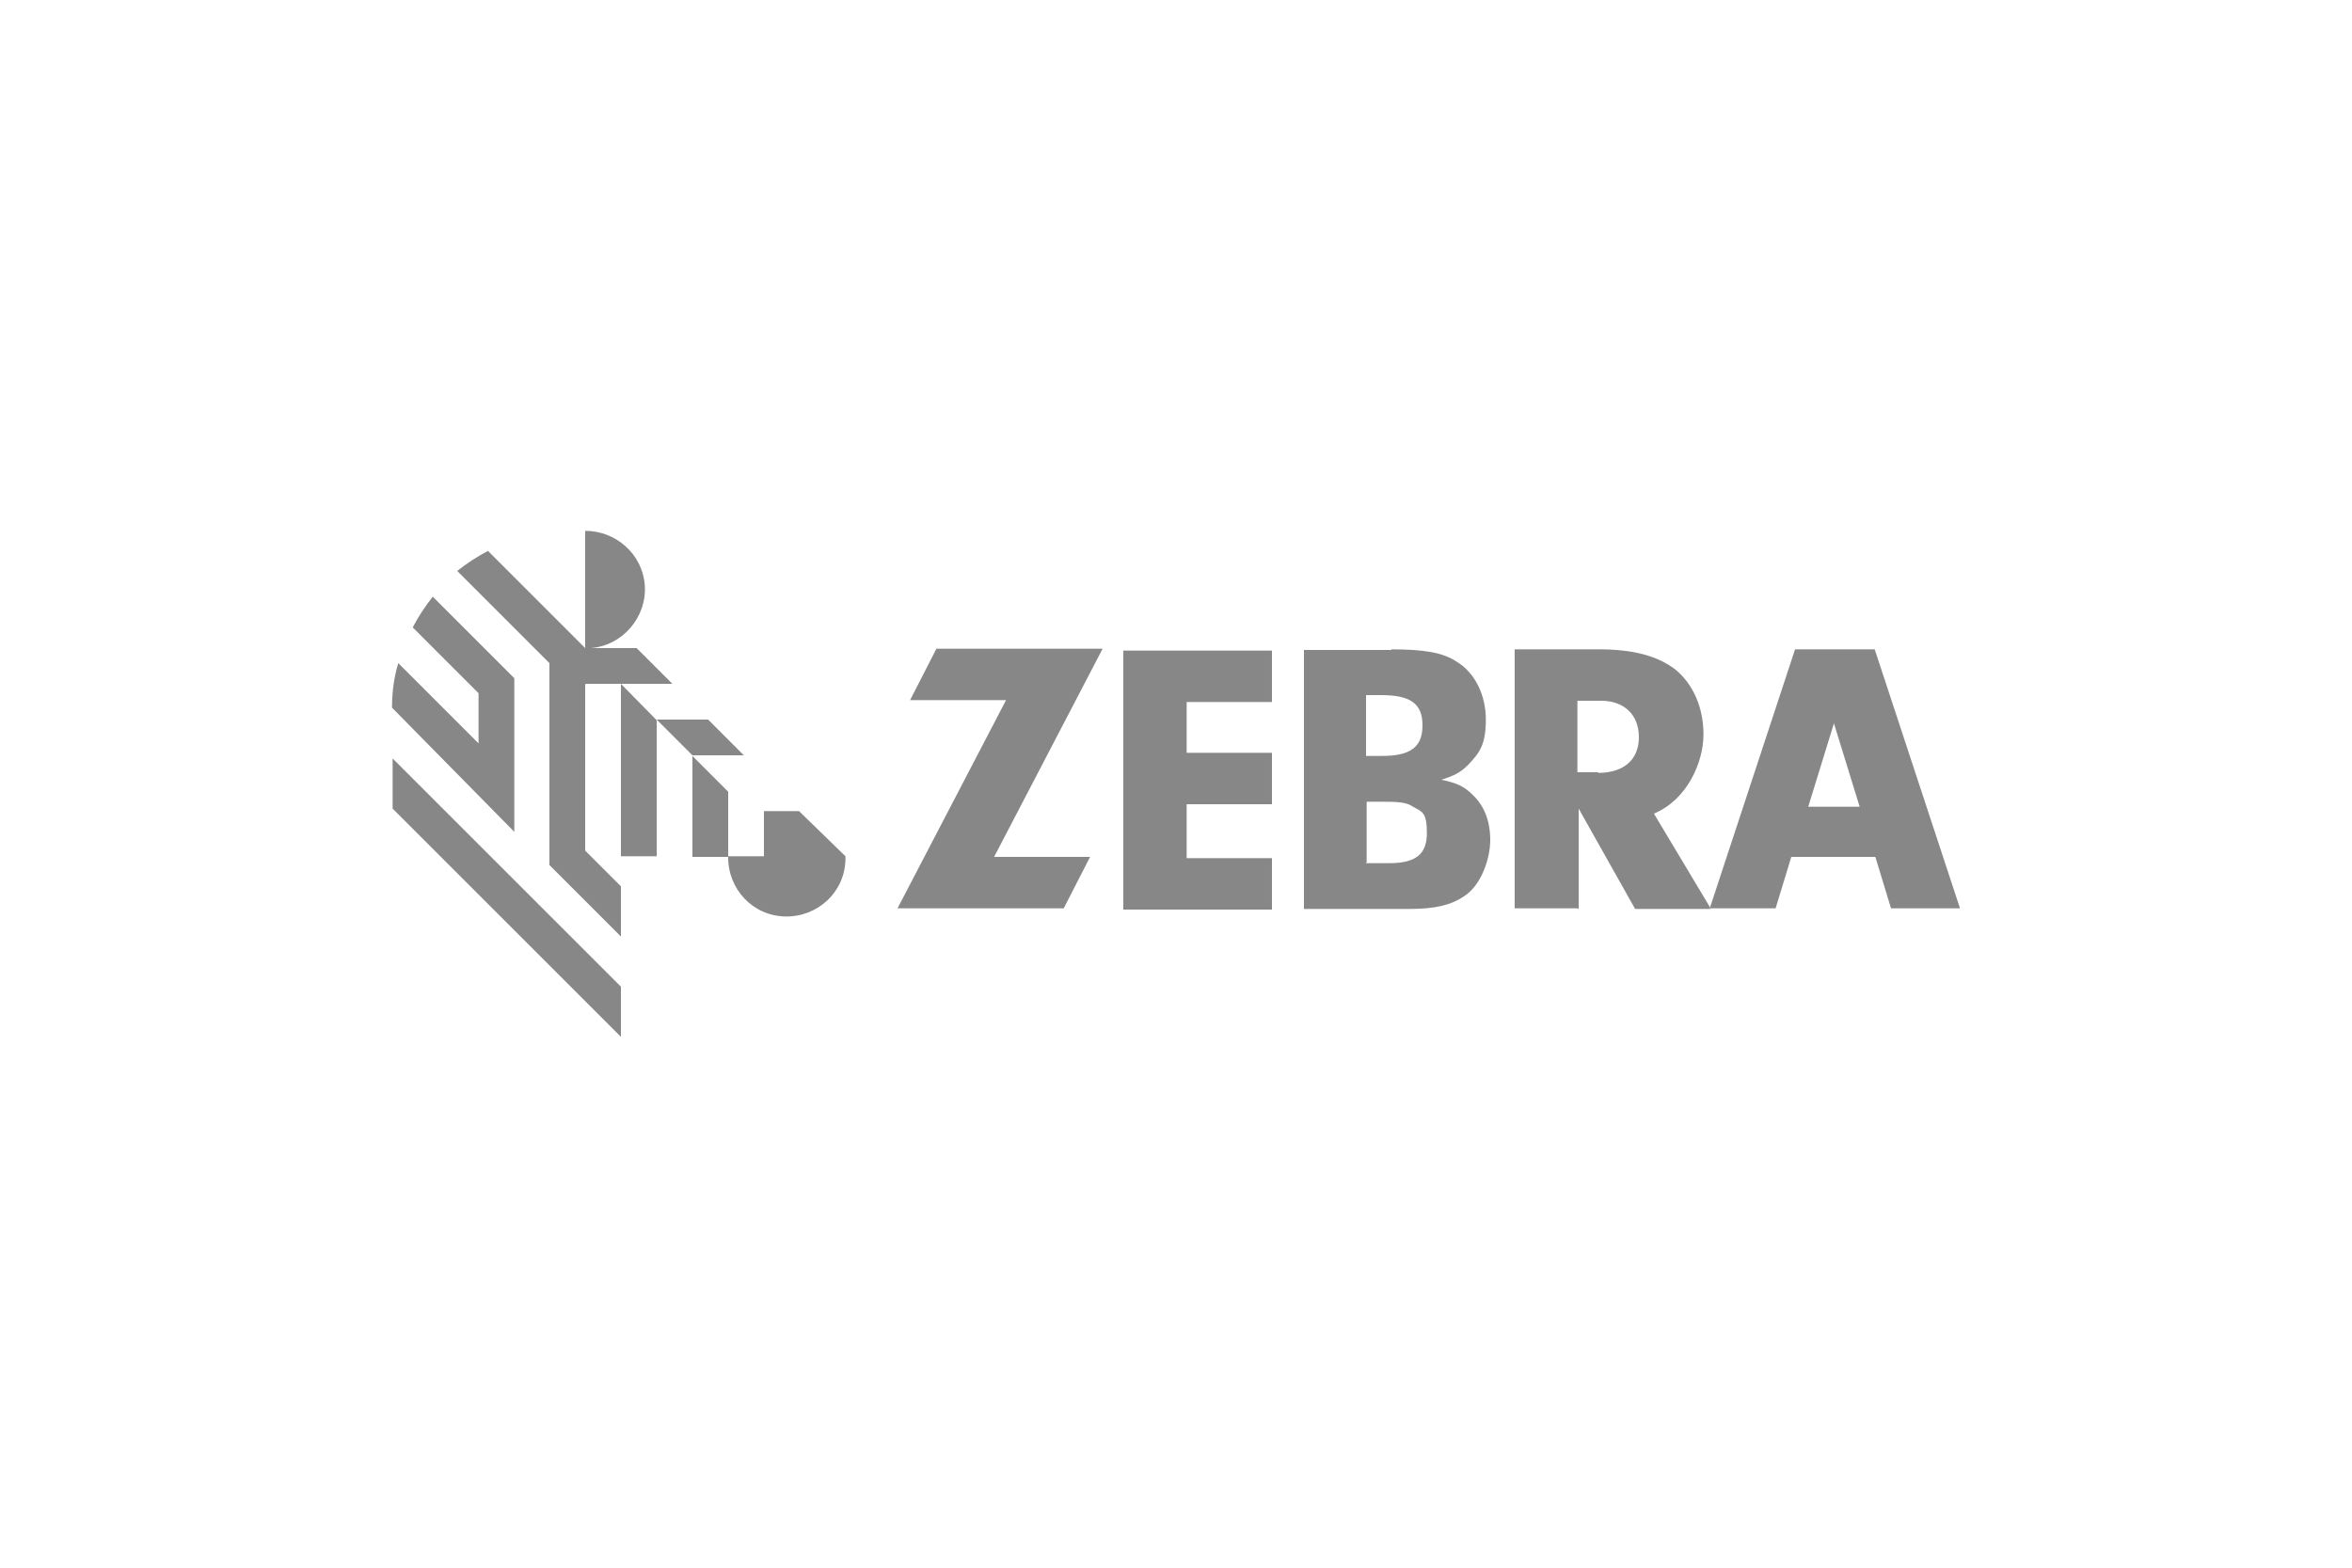 <svg xmlns="http://www.w3.org/2000/svg" id="Calque_1" data-name="Calque 1" viewBox="0 0 1920 1280"><g id="ZEBRA_NB" data-name="ZEBRA NB"><path d="M594.43,646.4l-29.18-29.18v82.43h29.18v-53.25ZM478.21,558.34h70.66l-29.18-29.18h-37.38c26.11-2.05,46.08-25.6,44.03-51.71-2.05-25.09-23.55-44.03-48.64-44.03v95.74h0l-79.36-79.36c-8.7,4.61-17.41,10.24-25.09,16.38l75.26,75.26v164.86l58.37,58.37v-40.96l-29.18-29.18v-135.68h0l.51-.51Z" fill="#878787"></path><path d="M506.88,558.34v140.8h29.18v-111.1l-29.18-29.7ZM607.23,616.7l-29.18-29.18h-41.98l29.18,29.18h41.98ZM419.84,679.17v-125.44l-66.56-66.56c-6.14,7.68-11.78,16.38-16.38,25.09l53.76,53.76v40.96l-65.54-65.54c-3.58,11.78-5.12,24.06-5.12,36.35l99.84,101.38h0ZM320.51,619.26v40.96l186.37,186.37v-40.96l-186.37-186.37h0ZM652.8,662.27h-29.18v36.86h-29.18c-.51,26.62,19.97,48.64,46.59,49.15,26.62.51,48.64-19.97,49.15-46.59v-2.56l-37.89-36.86h.51ZM889.86,699.65l-21.5,41.98h-135.68l88.58-169.98h-78.34l21.5-41.98h135.68l-88.58,169.98s78.34,0,78.34,0ZM968.7,614.66h69.63v41.98h-69.63v44.03h69.63v41.98h-121.34v-211.46h121.34v41.98h-69.63v43.01h0v-1.54ZM1135.62,530.18c26.62,0,42.5,2.56,53.76,10.24,14.34,8.7,23.55,26.62,23.55,47.1s-5.12,27.14-14.34,36.86c-6.14,6.14-10.75,8.7-22.02,12.29,12.8,2.56,18.94,5.63,25.6,12.29,9.22,8.7,14.34,20.99,14.34,36.86s-7.68,37.38-21.5,46.08c-10.75,7.17-23.55,10.24-44.54,10.24h-86.02v-211.46h72.19-.51l-.51-.51ZM1115.14,617.22h12.8c23.55,0,33.28-7.17,33.28-25.09s-10.24-24.58-33.79-24.58h-12.29v49.15h0v.51ZM1115.14,704.77h18.94c21.5,0,30.72-7.17,30.72-24.58s-4.1-17.41-11.26-21.5c-5.63-3.58-10.75-4.1-26.11-4.1h-11.78v49.66h-.51v.51ZM1287.68,741.63h-51.2v-211.46h68.61c27.65,0,47.62,5.12,62.46,16.38,14.34,11.78,23.04,30.72,23.04,53.25s-13.31,53.25-40.45,64.51l46.59,77.82h-61.95l-46.08-81.92v81.92h-.51l-.51-.51ZM1304.58,631.04c20.99,0,33.28-10.75,33.28-29.18s-12.29-29.7-30.72-29.7h-19.46v58.37h16.9v.51ZM1544.19,741.63h55.81l-69.63-211.46h-65.02l-69.63,211.46h53.76l12.8-41.98h68.61l12.8,41.98h.51ZM1476.1,658.69l20.99-68.1,20.99,68.1h-42.5.51Z" fill="#878787"></path></g></svg>